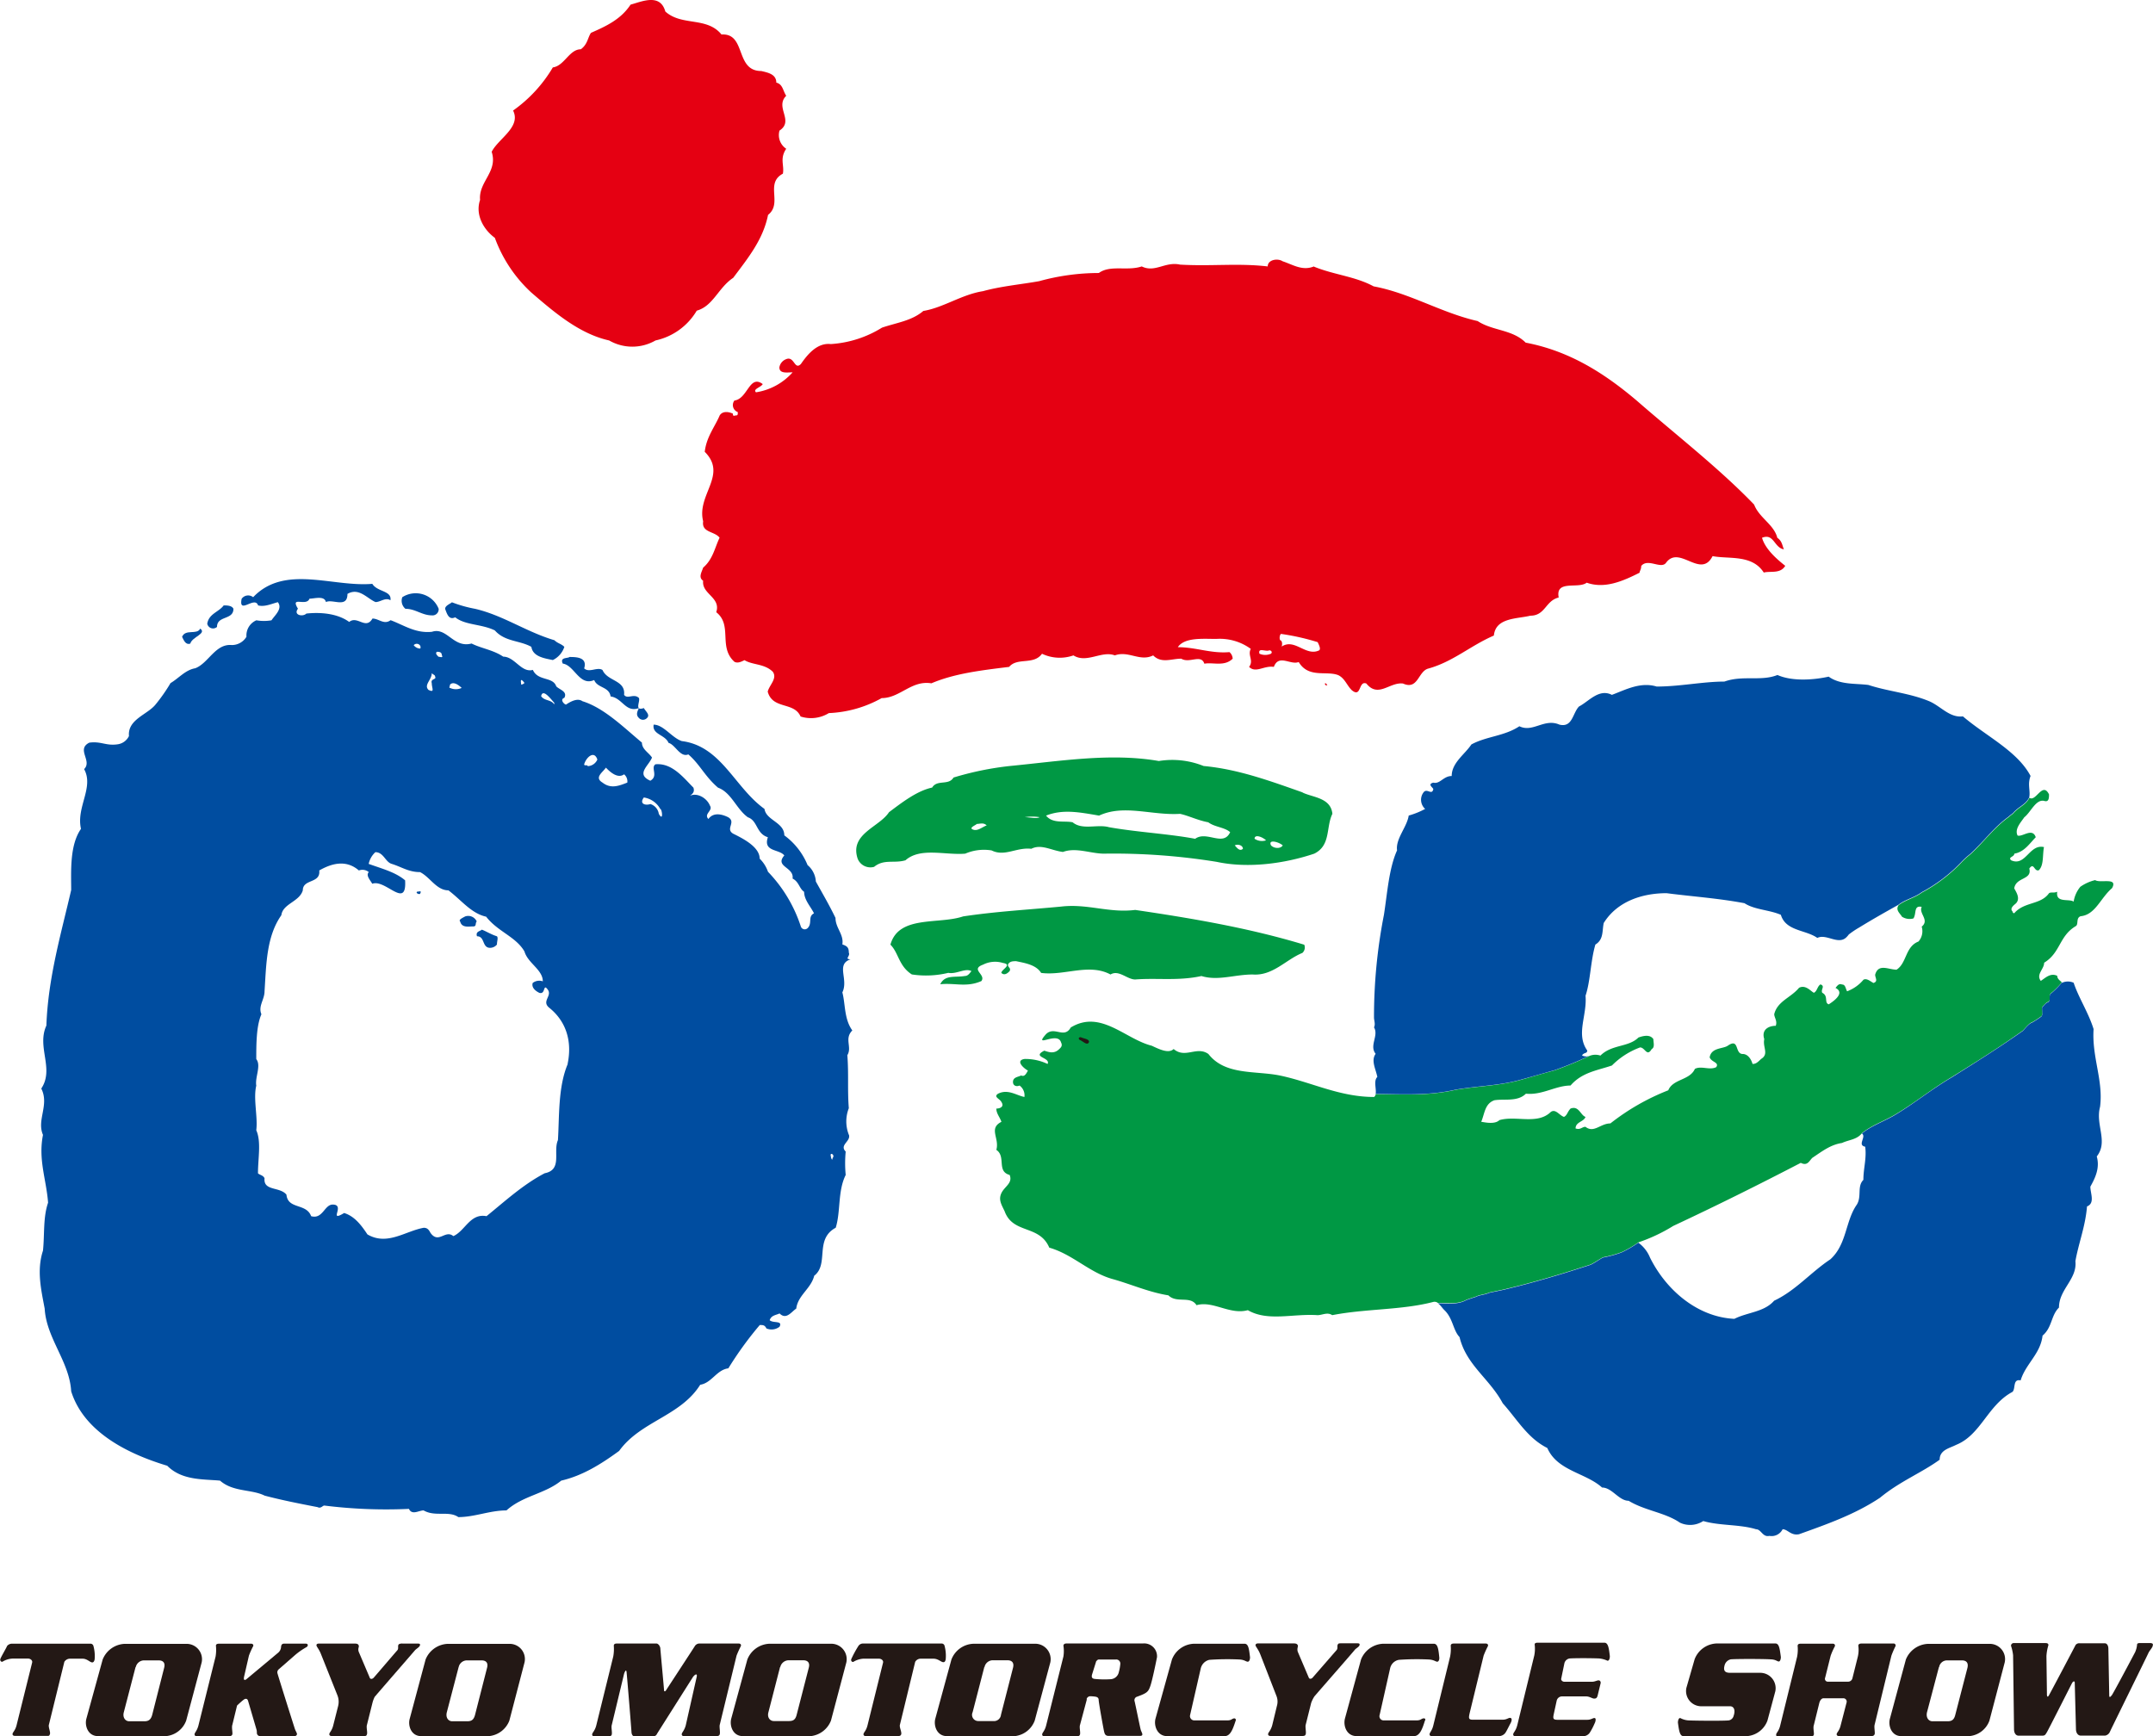 <svg xmlns="http://www.w3.org/2000/svg" viewBox="0 0 393.18 317.08"><title>tmcslogo</title><path d="M1051.75,249.1c3,2.72,7.57.9,10.26,4.2,4.57-.28,2.42,6.67,7.26,6.67,1.24.29,2.75.59,2.75,2.12,1.2.29,1.2,1.5,1.81,2.4-2.13,2.13,1.51,4.55-1.23,6.36a3,3,0,0,0,1.23,3.32c-1.23,1.82-.32,3-.61,4.55-3.33,1.77,0,5.4-2.71,7.53-.91,4.53-3.65,7.86-6.36,11.49-2.74,1.82-3.64,5.15-6.66,6a11.59,11.59,0,0,1-7.53,5.44,8.48,8.48,0,0,1-8.47,0c-5.44-1.21-10-5.13-14.2-8.74a25.45,25.45,0,0,1-6.67-10c-2.06-1.5-3.62-4.22-2.7-6.93-.3-3.33,3.3-5.15,2.12-8.78,1.18-2.39,5.42-4.52,3.91-7.54a25.57,25.57,0,0,0,7.26-7.88c2.1-.27,3-3.31,5.11-3.31,1.25-.91,1.25-2.12,1.85-3,2.73-1.2,5.45-2.44,7.23-5.15C1047.49,247.27,1050.83,245.75,1051.75,249.1Z" transform="translate(-930.25 -247)" fill="#e50012"/><path d="M1172.65,372.09c-.32.29-.61-.31-.32-.31l.32.31m-7.26-3-1.8-3c-.3-.32,0,0,0-.32.58-.27,0,.32,0,.32m-1.54-.32c-.62.32-2.12-.58-1.8.62a2.59,2.59,0,0,0,2.11,0c.32-.3,0-.62-.31-.62m-18.71-.89,20.83-2.1c-.31.29-.31,1.2,0,1.2.62.62-.31,2.11,0,1.21,2.44-1.83,4.52,1.81,7,.58.29-.27,0-.89-.29-1.49a42.6,42.6,0,0,0-6.67-1.5m6-67.08c3.63,1.49,7.54,1.78,10.89,3.6,6.62,1.23,12.38,4.84,19,6.34,2.75,1.81,6.34,1.51,8.77,3.94,7.87,1.5,14.2,5.44,20.27,10.58,7.26,6.33,15.09,12.39,21.45,19,.92,2.42,3.63,3.64,4.23,6.06.91.61.91,1.5,1.21,2.11-1.81-.29-1.81-3-4-2.11.61,2.11,2.74,3.93,4.24,5.12-.9,1.51-2.7.91-3.92,1.23-2.14-3.34-6.37-2.42-9.35-3-2.16,4.25-6.07-2.12-8.5,1.22-.91,1.23-3.32-.9-4.53.58,0,.65-.3.91-.3,1.23-3,1.51-6.34,3-9.66,1.82-1.52,1.2-5.75-.6-5.11,2.71-2.43.58-2.43,3.32-5.18,3.32-2.43.6-6.34.33-6.66,3.63-4.23,1.81-7.52,4.83-12.06,6.05-1.8.59-1.8,3.93-4.53,2.71-2.43-.31-4.53,2.7-6.69,0-1.48-.6-.87,2.7-2.66,1.22-.93-.91-1.24-2.11-2.43-2.73-2.12-.9-5.46.62-7.27-2.42-1.49.61-3.64-1.51-4.54.89-1.8-.28-3.29,1.21-4.52,0,.9-1.19-.32-2.1.31-3.29a9.62,9.62,0,0,0-6.33-1.82c-2.43,0-5.76-.32-7,1.51,3.34,0,6.07,1.2,9.43.9a1.65,1.65,0,0,1,.59,1.2c-1.51,1.5-3.64.61-5.17.92-.6-1.82-2.7,0-4.22-.92-1.8,0-3.63.92-5.13-.6-2.42,1.21-4.5-.92-7,0-2.4-.92-5.14,1.52-7.56,0a7.55,7.55,0,0,1-5.74-.3c-1.51,2.12-4.52.61-6,2.4-5.15.63-10,1.21-14.2,3-3.65-.6-5.73,2.7-9.08,2.7a21.58,21.58,0,0,1-9.65,2.74,6.22,6.22,0,0,1-5.16.62c-1.19-2.74-5.1-1.23-6-4.54.29-1.21,1.81-2.41.92-3.64-1.54-1.5-3.69-1.2-5.16-2.11-.62.3-1.23.61-1.84.3-3-2.71-.28-6.66-3.32-9.06.9-2.72-2.69-3.3-2.39-5.74-.9-.61-.3-1.51,0-2.4,1.79-1.53,2.12-3.64,3-5.46-.9-1.21-3.32-.9-3-3-1.23-4.85,4.52-8.47.29-12.69.31-2.73,1.83-4.53,2.73-6.65.59-.92,1.8-.61,2.41-.32,0,.61.28.32.61.32s.28-.32.28-.61a1.36,1.36,0,0,1-.61-2.11c2.43-.31,2.74-4.83,5.17-3-.33.6-1.86.91-1.23,1.5A11.26,11.26,0,0,0,1075,315c-.91,0-2.42.31-2.42-.9a1.94,1.94,0,0,1,1.23-1.5c1.51-.64,1.51,2.08,2.7.88,1.23-1.78,3-3.92,5.46-3.64a20.07,20.07,0,0,0,9.35-3c2.71-.92,5.43-1.24,7.55-3.05,3.64-.59,7-3,10.89-3.61,3.34-.92,6.94-1.23,10.27-1.83a40.94,40.94,0,0,1,10.89-1.49c2.11-1.53,5.14-.31,7.84-1.2,2.43,1.2,4.26-.94,7-.33,5.75.33,10.59-.3,16,.33,0-1.24,1.82-1.54,2.73-.94C1166.33,295.32,1168.09,296.54,1170.22,295.65Z" transform="translate(-930.25 -247)" fill="#e50012"/><path d="M1162.36,401.4c-.59-1.21,1.5-.6,2.14,0-.33.62-1.54.62-2.14,0m-3-1.21c0-.91,1.51-.3,2.09.29a2.41,2.41,0,0,1-2.09-.29m-3.62,1.21c.6-.3,1.49,0,1.49.62-.62.58-1.18-.31-1.49-.62m-7.26-1.21c-4.85-.91-10.56-1.2-15.7-2.11-2.13-.6-4.86.59-6.65-.9-1.53-.32-3.63.3-4.85-1.22,3.06-1.21,6.06-.62,9.68,0,4.54-2.11,9.63,0,14.79-.32,1.51.32,3.33,1.22,5.15,1.54,1.2.9,3,.9,4,1.81-1.24,2.72-4.27-.32-6.38,1.2m-31.14-3.94a8.62,8.62,0,0,1,2.73,0c-.59.32-1.83,0-2.73,0m-9.66,2.15c-.29-.32.62-.65.93-.92.57,0,1.19-.3,1.79.27-.91.33-1.79,1.24-2.72.65m60.43-6.67c-6-2.11-11.77-4.24-18.1-4.83a15.33,15.33,0,0,0-8.17-.91c-8.77-1.52-17.82,0-27.2.91a56,56,0,0,0-10.3,2.11c-.89,1.51-3,.31-3.9,1.83-2.74.58-5.47,2.69-7.88,4.5-1.77,2.74-7.25,3.94-5.72,8.5a2.5,2.5,0,0,0,3,1.48c1.82-1.48,3.62-.58,5.73-1.2,2.71-2.41,7.27-.9,10.91-1.21a8.65,8.65,0,0,1,4.82-.59c2.4,1.2,4.52-.61,7.25-.3,1.83-.92,3.6.3,5.77.58,2.4-.89,5.09.31,7.51.31a118,118,0,0,1,20.59,1.5c5.7,1.22,12.37.33,17.8-1.5,3.06-1.51,2.11-4.83,3.31-7.27C1173.28,392.65,1169.92,392.65,1168.09,391.73Z" transform="translate(-930.25 -247)" fill="#009844"/><path d="M1137.56,413.19c10.28,1.51,20.88,3.31,30.87,6.35a1.33,1.33,0,0,1-.34,1.5c-3,1.21-5.41,4.22-9.07,3.94-3.3,0-6.35,1.21-9.36.28-4.25.93-8.14.32-12.1.63-1.48,0-3-1.83-4.51-.91-3.91-2.11-8.47.28-12.67-.29-.92-1.51-3.06-1.82-4.56-2.14-.59,0-1.2,0-1.5.63,0,.58.61.58.3,1.19-.3.32-.92.89-1.5.32,0-.63,2.11-1.51.28-1.82a4.84,4.84,0,0,0-3.62.31c-2.41.88.6,1.8-.31,3-2.72,1.2-4.84.3-7.51.58.88-1.79,2.67-1.19,4.52-1.51.57,0,.89-.57,1.18-.89-1.18-.61-2.72.61-4.23.32a17.32,17.32,0,0,1-6.66.29c-2.4-1.53-2.4-3.94-3.91-5.44,1.51-5.43,8.76-3.64,13.28-5.16,6-.9,11.5-1.19,17.86-1.79C1128.82,412,1132.76,413.79,1137.56,413.19Z" transform="translate(-930.25 -247)" fill="#009844"/><path d="M1312.87,407.74a7.92,7.92,0,0,0-2.71,1.22,5.63,5.63,0,0,0-1.22,2.71c-.86-.59-3.33.32-3-1.81-.6.3-1.21,0-1.52.3-1.51,2.12-4.52,1.51-6.33,3.63a.3.3,0,0,1-.3-.31c-.61-.6.3-1.2.61-1.49.88-.91,0-2.13-.31-2.74.31-2.1,3.3-1.51,2.75-3.62.87-1.22.87.61,1.74.31.94-.93.65-2.72.94-4.23-2.68-.61-3.34,3.61-6,2.41-.63-.6.59-.6.59-1.21,1.81-.31,2.75-1.81,3.91-3-.61-1.81-2.42,0-3.32-.31-.59-1.18.6-2.4,1.22-3.33,1.19-.91,2.1-3.33,3.62-3,.9.3.9-.58.9-1.19-1.19-2.42-2.42,1.49-3.58.61-.57,1.27-1.85,1.65-2.86,2.76-.15.22-.53.4-.9.77-2.67,1.9-4.55,4.54-7,6.8a15.63,15.63,0,0,0-1.49,1.33,28.34,28.34,0,0,1-7.39,5.67c-1.34,1-3,1.33-4.25,2.3-.62.91.29,1.51.61,2.1a2.56,2.56,0,0,0,2.1.32c.6-.91,0-2.42,1.51-2.11-.59,1.2,1.49,2.41,0,3.61a2.84,2.84,0,0,1-.59,2.72c-2.43.93-2.12,3.95-4,5.14-1.48,0-3.32-1.19-3.91.92,0,.6.59,1.21-.31,1.51-.58-.3-1.2-.91-1.82-.6a7.15,7.15,0,0,1-3,2.12c-.31-.62-.31-1.24-.92-1.24-.6-.28-.93.33-1.19.62,1.8.91-.31,2.42-1.24,3-.88-.3,0-1.52-1.18-2.11-.32-.62.59-1.2-.32-1.53-.59.33-.59,1.24-1.21,1.53-.58-.29-1.51-1.53-2.71-.91-1.5,1.82-3.93,2.42-4.53,4.81,0,.63.6,1.23.28,2.13-1.19,0-2.68.62-2.1,2.44-.32,1.51.91,2.71-.58,3.62-.62.6-.94.91-1.56.91-.26-.91-.88-1.82-1.79-1.82-1.51,0-.57-3-2.74-1.51-.87.6-3,.31-3.3,2.12.31.9,1.8.9,1.2,1.79-1.2.62-2.74-.3-3.9.32-.93,2.11-4,1.81-4.86,3.91a41.53,41.53,0,0,0-10.57,6.05c-1.82,0-3,1.83-4.55.62-.64,0-.9.6-1.81.3,0-1.21,1.52-1.21,1.81-2.11-.9-.3-1.21-2.11-2.73-1.52-.59.61-.59,1.22-1.2,1.52-.87-.3-1.51-1.52-2.4-.91-2.44,2.4-6.36.61-9.39,1.5-.92.9-3,.31-3.32.31.64-1.51.64-3.31,2.4-3.94,1.82-.3,4.23.32,5.76-1.2,3,.3,5.44-1.49,8.15-1.49,2.09-2.42,4.86-2.74,7.56-3.66a14.09,14.09,0,0,1,5.14-3.3c.92,0,1.24,1.81,2.13.29.6-.29.3-1.22.3-1.8-.6-.91-1.81-.62-2.73-.3-1.81,1.81-4.84,1.22-6.94,3.3a2.86,2.86,0,0,0-2,.06,64.47,64.47,0,0,1-6.38,2.64c-2.07.55-3.95,1.12-6,1.69-4,1.15-7.94,1.15-12.08,1.87-5,1.13-9.69.82-14.58.77a.77.77,0,0,1-.3.53c-6.34,0-11.47-2.73-17.25-3.93-4.52-.9-9.94,0-13-3.92-2.13-1.51-4.22.91-6.35-.91-.92.91-2.71,0-4-.6-4.83-1.2-9.33-6.66-14.79-3.33-1.2,2.13-3-.31-4.52,1.22-2.4,2.71,2.12-.61,2.74,1.49.32.62,0,.93-.31,1.22-.9.91-1.83.61-2.74.3-2.4,1.22,1.2,1.22.6,2.43a9.37,9.37,0,0,0-4.23-.91c-1.77.3,0,1.81.64,2.11-.32.61-.64,1.2-1.24.9-.58.3-1.49.3-1.49,1.2,0,.64.59.91,1.2.64a2.22,2.22,0,0,1,.89,2.09c-1.5-.3-3-1.5-4.81-.6-.91.6.3.9.61,1.52.58.9-.31,1.2-.93,1.2,0,.91.62,1.52.93,2.42-2.41,1.21-.31,3-.93,5.12,1.82,1.22,0,3.92,2.43,4.58.61,1.49-.92,2.09-1.5,3.31s0,2.09.58,3.31c1.53,4.23,6.35,2.41,8.16,6.66,4.25,1.21,7.28,4.51,11.47,5.71,3.33.91,6.68,2.43,10.28,3,1.54,1.52,4,0,5.14,1.8,3-.88,6.09,1.82,9.37.91,3.65,2.12,8.21.6,12.72.91.89,0,1.81-.61,2.69,0,6.06-1.19,12.7-.91,18.43-2.41a1,1,0,0,1,.86.17c1.78,0,3.66.31,5.23-.58.57-.19,1.16-.4,1.71-.57.77-.38,1.69-.38,2.46-.75l2.62-.55c5.68-1.35,10.59-2.84,15.88-4.56.73-.35,1.53-.93,2.27-1.33a20.37,20.37,0,0,0,3.39-.93,18.66,18.66,0,0,0,3.07-1.79,30.58,30.58,0,0,0,6.36-3c7.85-3.67,15.73-7.59,23.29-11.52,1.19.61,1.5-.29,2.09-.9,1.83-1.22,3.33-2.41,5.44-2.73,1.23-.59,2.73-.59,3.65-1.8,1.61-1.33,3.73-2.07,5.79-3.23,3.57-2.08,6.78-4.73,10.59-7,4.56-2.84,8.49-5.29,13-8.5.55-.57,1.12-1.33,1.67-1.51a14.62,14.62,0,0,0,1.74-1.14c.38-.56,0-1.15.15-1.7.43-.39.58-.74,1.14-.93.41-.38,0-1.15.41-1.52a14.45,14.45,0,0,0,2-2c-.28-.31-.84-.61-.84-1.2-1.21-.57-2.09.32-3,.93-.91-1.21.61-2.13.61-3.32,3-1.83,2.72-4.85,5.75-6.67.59-.3,0-1.5.91-1.82,2.71-.27,3.6-3.3,5.74-5.13C1317.1,407.15,1313.76,408.37,1312.87,407.74Z" transform="translate(-930.25 -247)" fill="#009844"/><path d="M1127.61,437c-.29,0-.63-.57,0-.57.62.3,1.53.3,1.53.88C1128.82,438,1128.23,437.35,1127.61,437Z" transform="translate(-930.25 -247)" fill="#231815"/><path d="M1010.36,358.19a1.12,1.12,0,0,1-1.23,1.2c-1.82,0-3-1.2-4.84-1.2a1.89,1.89,0,0,1-.57-2.12A4.52,4.52,0,0,1,1010.36,358.19Z" transform="translate(-930.25 -247)" fill="#004da0"/><path d="M1017,358.19c5.15,1.2,9.36,4.22,14.5,5.74.64.62,1.22.62,1.81,1.21a4.08,4.08,0,0,1-2.1,2.41c-1.49-.31-3.65-.6-3.92-2.41-2.16-1.21-4.82-.91-6.67-3-2.43-1.2-5.43-.93-7.24-2.4-1.17.57-1.5-.64-1.84-1.53,0-.62.92-.91,1.24-1.21A23.44,23.44,0,0,0,1017,358.19Z" transform="translate(-930.25 -247)" fill="#004da0"/><path d="M972.88,358.19c0,2.1-3,1.2-3,3.31a1.08,1.08,0,0,1-1.78-.58c.28-1.84,2.11-2.13,3-3.35C971.66,357.57,972.59,357.57,972.88,358.19Z" transform="translate(-930.25 -247)" fill="#004da0"/><path d="M965,364.55c-.87.28-1.18-.62-1.5-1.24.63-1.5,2.71-.29,3.32-1.5C968.06,362.73,965.32,363.31,965,364.55Z" transform="translate(-930.25 -247)" fill="#004da0"/><path d="M1036.93,369.07c.91.88,2.41-.33,3.35.3.91,2.1,4.22,1.81,3.94,4.53.59.88,1.8-.32,2.71.58.29.62-.91,2.45.9,1.84.33.61,1.19,1.23.58,1.81a1,1,0,0,1-1.48,0c-.61-.58-.28-1.2,0-1.81-2.43.9-3-1.84-5.17-2.12-.27-1.82-2.42-1.51-3-3-2.69,1.2-3.62-2.72-5.73-3-.6-1.21.92-.92,1.22-1.21C1035.44,367,1037.57,367,1036.93,369.07Z" transform="translate(-930.25 -247)" fill="#004da0"/><path d="M1007,410.16c0,.31-.92,0-.6-.3C1006.75,409.86,1007.31,409.57,1007,410.16Z" transform="translate(-930.25 -247)" fill="#004da0"/><path d="M1017.31,415.29c-.31.32,0,.91-.62.91-.9,0-2.1.3-2.41-.91-.31-.29.31-.59.91-.91A1.7,1.7,0,0,1,1017.31,415.29Z" transform="translate(-930.25 -247)" fill="#004da0"/><path d="M1021,418c.27.3,0,.89,0,1.51a1.63,1.63,0,0,1-1.25.6c-1.51,0-.9-2.11-2.39-2.11-.31-.91.61-.91.88-1.21C1019.1,417.12,1020,417.7,1021,418Z" transform="translate(-930.25 -247)" fill="#004da0"/><path d="M1082.28,458.52c0,.61-.29,0-.29-.31-.3-.91.87-.31.29.31m-31.72-62.88a2.2,2.2,0,0,0-1.54-1.79c-.86.3-2.09,0-1.19-1.2a4.14,4.14,0,0,1,3,2.1c.33,0,.62,2.43-.27.89m-10.28-5.71c-1.54-.92,0-1.83.62-2.73.59.61,2.09,2.12,3.32,1.22a1.67,1.67,0,0,1,.59,1.51c-1.51.59-3,1.2-4.53,0m-2.71-3c0-.32-.64,0-.64-.32.3-1.19,1.81-2.69,2.41-.89a2,2,0,0,1-1.77,1.21m-3.64,54.4c-1.79,4.21-1.52,9.67-1.79,13.9-.93,2.1.87,5.41-2.42,6.05-4,2.1-7.25,5.11-10.62,7.84-3-.58-3.91,2.71-6.06,3.64-1.5-1.24-2.68,1.5-4.18-.6-.33-.64-.63-.92-1.23-.92-3.34.59-6.66,3.33-10.28,1.21-1.2-1.82-2.41-3.33-4.25-3.91-3,1.8.31-1.54-2.09-1.54-1.52,0-1.82,2.73-3.94,2.12-.88-2.41-4.24-1.2-4.51-3.93-1.22-1.5-4.24-.61-4-3-.28-.58-.89-.58-1.2-.9,0-2.73.63-5.77-.31-7.87.31-2.41-.58-5.75,0-8.14-.26-1.54.94-3.66,0-4.85,0-2.7,0-6.06.94-8.19-.63-1.48.57-2.67.57-4.19.32-4.83.32-10,3.07-13.9.27-2.12,3.3-2.44,3.92-4.54,0-2.13,3.28-1.2,3-3.63,2.1-1.2,4.82-2.1,7.24,0a1.82,1.82,0,0,1,1.81.3c-.6.61.3,1.5.63,2.13,2.4-.93,6.33,4.82,6-.63-1.77-1.5-4.19-2.11-6.65-3a4,4,0,0,1,1.22-2.14c1.51,0,1.81,1.81,3,2.14,1.85.58,3.08,1.5,5.16,1.5,1.83.91,3,3.33,5.18,3.33,2.38,1.79,4.16,4.22,6.89,4.81,2.12,2.74,5.44,3.65,7,6.36.61,2.13,3.35,3.32,3.35,5.45a1.94,1.94,0,0,0-1.85.3c-.27.9.62,1.52,1.23,1.81,1.18.31.62-1.81,1.51-.62s-1.2,2.13.29,3.34c3,2.41,4.24,6,3.34,10.28M1007,365.45a1.51,1.51,0,0,1-1.2-.62c.6-.6,1.48,0,1.2.62m2.1,4.5c.32.32.61.32.61.62.32.61-.88.32-.61,1.21,0,.91.61,1.8-.6,1.22-.9-.91.6-1.82.6-3.05m.93-3.91c.3,0,.9,0,.9.6.32.6-.3.31-.6.31-.3-.31-.62-.61-.3-.91m2.4,6c.58-.62,1.51,0,2.13.6a2.54,2.54,0,0,1-2.13,0c-.25,0,0-.31,0-.6m13.6-.31a1,1,0,0,1-.6.31c0-.31-.33-1.52.6-.31m5.44,3.62v.31c-.6-.93-1.78-.61-2.4-1.51.31-1.51,1.8.58,2.4,1.2m53.79,78.89a6.62,6.62,0,0,1,0-4.84c-.27-3.34,0-6.34-.27-9.68.91-1.49-.61-3,.91-4.52-1.52-2.11-1.25-4.84-1.82-6.95,1.18-2.41-1.25-5.12,1.51-6.05-1.21,0,0-.59-.33-1.21,0-.9-.27-1.19-1.18-1.5.3-1.84-1.25-3-1.25-4.84-1.17-2.42-2.42-4.54-3.59-6.65a4.24,4.24,0,0,0-1.51-3,12.67,12.67,0,0,0-4.25-5.43c0-2.4-3.31-2.72-3.62-4.83-5.46-3.91-7.88-11.48-15.1-12.39-1.81-.6-3.34-3-5.14-3-.32,1.81,2.1,1.81,2.72,3.33,1.22.3,2.13,2.73,3.61,2.1,2.12,1.82,3,4,5.43,6.08,2.44.89,3.35,3.91,5.45,5.41,1.8.61,1.51,3,3.65,3.64-.91,2.71,2.09,2.13,3,3.33-1.81,2.1,1.83,2.1,1.51,4.22,1.2.61,1.2,1.81,2.11,2.42,0,1.5,1.23,2.73,1.8,3.93-1.17.59-.25,1.82-1.17,2.71a.75.75,0,0,1-1.23-.3,26,26,0,0,0-6-10,6.18,6.18,0,0,0-1.52-2.4c0-2.13-3-3.65-4.84-4.56-1.49-.88.61-2.1-.91-3-1.23-.61-2.73-.91-3.61.32-.91-.93.88-1.52.29-2.42-.6-1.5-2.43-2.42-3.64-1.82.3-.29.92-.6.61-1.49-1.82-1.83-3.91-4.55-6.93-4.26-.94.62.6,2.14-.94,3-2.7-1.2-.29-2.72.31-4.23-.6-.92-1.84-1.5-1.84-2.73-3.27-2.72-6.9-6.34-10.86-7.56-.88-.62-2.08,0-3,.61-.31,0-1.21-.93-.31-1.23.62-1.18-.9-1.48-1.48-2.1-.62-1.81-3.35-.91-4.27-3-2.1.58-3.31-2.42-5.41-2.42-1.82-1.23-4-1.5-5.78-2.4-3.33.9-4.49-3.05-7.24-2.14-3,.32-5.12-1.22-7.55-2.12-1.21.9-2.14-.3-3.31-.3-1.23,2.13-2.75-.6-4.25.62-2.1-1.53-5.15-1.82-7.83-1.53-.6.64-2.43.31-1.53-.89-1.48-2.43,1.53-.31,2.11-1.83.9,0,2.72-.6,3,.62,1.21-.62,3.93,1.21,3.93-1.49,2.1-1.23,3.62.87,5.13,1.49.91,0,1.81-.91,2.72-.33.29-1.78-2.39-1.49-3.31-3-7.26.63-16-3.6-21.76,2.44a1.46,1.46,0,0,0-2.1.29c-.61,3,2.42-.6,3,1.21,1.2.31,2.45-.29,3.61-.59.93,1.21-.58,2.41-1.16,3.31a8,8,0,0,1-2.76,0,3,3,0,0,0-1.81,3,3.1,3.1,0,0,1-2.69,1.52c-3-.28-4.25,3.33-6.67,4.24-1.79.3-3,1.82-4.51,2.71a30.91,30.91,0,0,1-2.75,3.93c-1.49,1.84-5.11,2.71-4.84,5.74a2.69,2.69,0,0,1-2.08,1.51c-2.15.31-3-.6-5.17-.3-2.42,1.23.6,3.33-.94,4.83,1.84,3.35-1.48,6.94-.57,10.91-2.1,3-1.79,7.84-1.79,11.17-1.81,7.86-4.22,16-4.53,24.76-1.81,3.95,1.49,7.87-.93,11.5,1.51,3-.88,5.73.31,8.46-.9,4.54.62,8.17.93,12.39-.93,2.71-.62,5.74-.93,8.75-1.19,3.64-.31,7.25.31,10.6.31,5.41,4.53,9.66,4.84,15.1,2.36,7.54,10.55,11.49,17.54,13.59,2.69,2.72,6.6,2.43,9.64,2.72,2.43,2.12,5.76,1.54,8.15,2.74,3.34.88,6.68,1.52,9.67,2.1.6.32.92-.29,1.22-.29a91,91,0,0,0,15.46.61c.57,1.21,1.8.28,2.68.28,2.11,1.22,4.58,0,6.34,1.22,3,0,5.73-1.22,8.79-1.22,3-2.7,7-3,10-5.44,3.91-.91,7.25-3,10.58-5.43,3.92-5.44,11.2-6.33,14.8-12.08,2.1-.32,3-2.73,5.14-3A64.41,64.41,0,0,1,1069,489c.61,0,.9,0,1.21.62a2.37,2.37,0,0,0,2.4-.31c.62-1.19-1.17-.59-1.8-1.19.29-.93,1.22-.93,1.8-1.24,1.23,1.24,2.16-.3,3.05-.88.29-2.43,2.71-3.65,3.28-6,2.76-2.13,0-6.65,3.93-8.77.93-3,.34-6.66,1.82-9.64a22.56,22.56,0,0,1,0-4.27C1083.5,456.11,1085.62,455.48,1085.29,454.29Z" transform="translate(-930.25 -247)" fill="#004da0"/><path d="M1301.07,388.72c-2.41-4.56-8.13-7.27-12.35-10.88-2.42.29-4-1.82-6.09-2.74-3.6-1.52-7.52-1.8-11.17-3-2.4-.31-5.14,0-7.26-1.52-2.71.61-6.64.9-9.35-.3-3,1.2-6.35,0-9.68,1.2-3.9,0-8.16.91-12.38.91-3-.91-5.74.62-8.18,1.52-2.36-1.21-4.21,1.2-6,2.12-1.18,1.2-1.18,3.92-3.59,3.31-2.76-1.2-4.85,1.52-7.3.3-2.72,1.82-6,1.82-8.77,3.33-1.18,1.8-3.59,3.33-3.59,5.76-1.52,0-2.13,1.52-3.36,1.21-1.17.31,0,.91,0,1.2-.27,1.2-1.17-.29-1.8.6a2.24,2.24,0,0,0,.31,3,14.54,14.54,0,0,1-3,1.21c-.32,2.12-2.42,4.23-2.13,6.36-1.49,3.31-1.78,7.84-2.4,11.79a96.53,96.53,0,0,0-1.81,18.72c0,.6.3,1.22,0,1.81.91,1.51-.91,3.33.3,4.84-.88,1.21,0,2.72.31,4.22-.74.71-.13,2.24-.31,3.1,4.89.05,9.63.36,14.58-.77,4.14-.72,8.12-.72,12.08-1.87,2.09-.57,4-1.14,6-1.69a64.47,64.47,0,0,0,6.38-2.64,1.59,1.59,0,0,1-1.35-.06c.35-.59.95-.29.95-.9-2.12-3,0-6.36-.31-10,.91-2.7.91-6.34,1.8-9.35,1.52-.92,1.21-2.42,1.52-3.93,2.45-3.94,7-5.45,11.48-5.45,4.88.63,9.39.92,14.23,1.83,1.81,1.2,4.53,1.2,6.64,2.12.9,3,4.53,2.71,6.66,4.22,1.64-.82,3.81,1.34,5.3-.11a4.11,4.11,0,0,0,.45-.52,16.3,16.3,0,0,1,1.91-1.28c2.47-1.52,5-2.94,7.15-4.14h0c1.27-1,2.91-1.29,4.25-2.3a28.34,28.34,0,0,0,7.39-5.67,15.63,15.63,0,0,1,1.49-1.33c2.46-2.26,4.34-4.9,7-6.8.37-.37.75-.55.9-.77,1-1.11,2.29-1.49,2.86-2.76C1301.07,391.42,1300.48,390.24,1301.07,388.72Z" transform="translate(-930.25 -247)" fill="#004da0"/><path d="M1313.16,458.21c2.15-2.73-.29-5.75.6-9.06.63-4.84-1.52-9.06-1.18-14.2-.93-3-2.74-5.74-3.64-8.46a2.56,2.56,0,0,0-2.11,0s0,0-.07,0a14.45,14.45,0,0,1-2,2c-.41.37,0,1.14-.41,1.52-.56.19-.71.54-1.14.93-.15.55.23,1.14-.15,1.7a14.62,14.62,0,0,1-1.74,1.14c-.55.18-1.12.94-1.67,1.51-4.55,3.21-8.48,5.66-13,8.5-3.81,2.24-7,4.89-10.59,7-2.06,1.16-4.18,1.9-5.79,3.23.89.59-.92,2.12.6,2.41.29,2.12-.33,3.93-.33,6.06-1.19,1.2-.27,3-1.19,4.51-2.12,3-1.81,7.26-4.84,10-3.61,2.4-6.35,5.72-10.27,7.56-1.82,2.09-4.84,2.09-7.26,3.31-6.65-.31-12.41-5.15-15.41-11.19a6.28,6.28,0,0,0-2.13-2.72,18.66,18.66,0,0,1-3.07,1.79,20.37,20.37,0,0,1-3.39.93c-.74.4-1.54,1-2.27,1.33-5.29,1.72-10.2,3.21-15.88,4.56l-2.62.55c-.77.37-1.69.37-2.46.75-.55.17-1.14.38-1.71.57-1.57.89-3.45.62-5.23.58.5.31.86.95,1.29,1.33,1.51,1.52,1.51,3.61,2.69,4.85,1.24,5.13,5.46,7.56,7.89,12.09,2.68,3,4.53,6.36,8.14,8.17,1.83,4.2,7,4.51,10,7.22,1.82,0,3.06,2.42,4.85,2.42,3,1.82,6.65,2.13,9.37,4a4.4,4.4,0,0,0,4.26-.3c3,.88,6.66.58,9.64,1.5.94,0,1.2,1.5,2.43,1.21a2.24,2.24,0,0,0,2.42-1.21c.93,0,1.52,1.21,3,.91,5.11-1.83,10.28-3.65,14.79-6.67,3.64-3,7.57-4.53,10.89-6.94,0-1.81,1.84-2.1,3-2.71,4.54-1.82,5.75-7.25,10.3-9.68.61-.59,0-2.41,1.49-2.1.9-3,3.63-4.84,4-8.17,1.79-1.52,1.5-3.64,3-5.13,0-3.35,3.35-5.17,3-8.47.59-3.34,1.82-6.32,2.12-10,1.5-.59.61-2.39.61-3.61C1312.87,462.15,1313.76,460.33,1313.16,458.21Z" transform="translate(-930.25 -247)" fill="#004da0"/><path d="M932.39,547.2h14.35a.55.55,0,0,1,.58.45,6.93,6.93,0,0,1,.21,2.44c-.08.34-.21.53-.44.53-.41,0-.92-.68-1.75-.68H943a1.21,1.21,0,0,0-1,.58L939.18,562c-.13.43.32,1.33.19,1.71s-.19.33-.67.33H933c-.36,0-.46-.17-.46-.33,0-.32.47-.59.73-1.59l2.85-11.47c.11-.42-.35-.73-.72-.73h-2.89a3.91,3.91,0,0,0-1.71.51c-.23.22-.6-.07-.49-.43s1.09-2,1.24-2.39A1.17,1.17,0,0,1,932.39,547.2Z" transform="translate(-930.25 -247)" fill="#231815"/><path d="M975.71,549.38a13.53,13.53,0,0,1,.77-1.71c.12-.29-.11-.47-.36-.47h-5.73c-.32,0-.67,0-.71.35a7.32,7.32,0,0,1-.06,2l-3.14,12.62c-.27,1-.7,1.27-.7,1.59,0,.16.07.33.41.33H972c.4,0,.6-.07.68-.33s-.16-1.28,0-1.73l.86-3.53c.3-.29.82-.77,1.2-1.06s.71-.21.82.23l1.53,5.21c.13.46,0,.65.14.89s.27.32.79.32h5.84c.4,0,.53-.09.61-.3s-.21-.57-.36-1-3.1-9.78-3.16-10.09a.72.72,0,0,1,.18-.8l2.9-2.53a12.5,12.5,0,0,1,2.17-1.53c.34-.18.39-.65-.13-.65h-3.94c-.27,0-.51.12-.55.57a1.5,1.5,0,0,1-.57,1.12l-5.63,4.7c-.24.23-.73.52-.56-.33Z" transform="translate(-930.25 -247)" fill="#231815"/><path d="M998.27,558l-1,4c-.16.45.11,1.35,0,1.73s-.26.33-.69.33h-5.78c-.33,0-.41-.17-.41-.33,0-.32.46-.59.71-1.59l.9-3.56a3.19,3.19,0,0,0-.11-1.9l-3-7.52c-.38-1-.8-1.33-.85-1.67,0-.19.13-.31.47-.31h6.5c.44,0,.64.07.75.35s-.21.53,0,1.15l2,4.7c.1.36.49.29.72.05s4.13-4.82,4.31-5c.34-.38,0-.82.3-1.13a1.22,1.22,0,0,1,.69-.12h2.64c.37,0,.61,0,.52.33s-.69.63-.92.91-7.08,8.16-7.35,8.5A5.48,5.48,0,0,0,998.27,558Z" transform="translate(-930.25 -247)" fill="#231815"/><path d="M955,551.49l-2.14,8.23c-.25.92.24,1.65,1,1.65h2.76c.73,0,1.19-.27,1.43-1.2l2.17-8.54c.27-1-.25-1.38-1-1.38h-2.71a1.57,1.57,0,0,0-1.47,1.24m-2-4.26h11.35a2.81,2.81,0,0,1,2.69,3.39l-2.83,10.63a4.36,4.36,0,0,1-3.64,2.83H948.14c-1.83,0-2.47-1.9-2.11-3.2L949,550.09A4.54,4.54,0,0,1,953,547.23Z" transform="translate(-930.25 -247)" fill="#231815"/><path d="M1014,551.49l-2.15,8.23c-.24.92.22,1.65,1,1.65h2.73c.78,0,1.19-.27,1.43-1.2l2.18-8.54c.27-1-.24-1.38-1-1.38h-2.73a1.55,1.55,0,0,0-1.45,1.24m-2-4.26h11.37a2.78,2.78,0,0,1,2.66,3.39l-2.77,10.63a4.45,4.45,0,0,1-3.71,2.83h-12.41c-1.81,0-2.45-1.9-2.07-3.2l2.89-10.79A4.56,4.56,0,0,1,1012,547.23Z" transform="translate(-930.25 -247)" fill="#231815"/><path d="M1169.7,558l-1,4c-.12.43.11,1.31,0,1.73-.08.26-.22.33-.69.33h-5.72c-.37,0-.46-.18-.46-.33,0-.33.46-.59.75-1.62l.86-3.55a2.78,2.78,0,0,0-.11-1.88l-2.93-7.54c-.4-1-.81-1.33-.87-1.66,0-.18.15-.33.47-.33h6.51c.44,0,.62.1.74.33s-.2.58,0,1.2l2,4.7c.12.34.51.26.73,0s4.19-4.82,4.35-5c.32-.39,0-.82.3-1.13.07-.12.3-.12.64-.12H1178c.38,0,.6,0,.53.33s-.68.59-.91.91-7.1,8.16-7.35,8.48A6.21,6.21,0,0,0,1169.7,558Z" transform="translate(-930.25 -247)" fill="#231815"/><path d="M1057.48,553.26l-2,8.87c-.28,1-.73,1.29-.73,1.62,0,.15.07.33.43.33H1061c.44,0,.61-.07.69-.33.12-.42-.1-1.3,0-1.73l3.07-12.64a18.67,18.67,0,0,1,.78-1.73c.11-.29-.08-.48-.39-.48h-7.22a1,1,0,0,0-.77.44c-.12.22-5.15,7.89-5.28,8.11s-.36.25-.36,0-.67-7.38-.68-7.68c-.06-.49-.44-.87-.7-.87H1043c-.3,0-.62,0-.66.38a7.66,7.66,0,0,1-.1,2l-3.11,12.62c-.27,1-.74,1.29-.74,1.62,0,.15.08.33.43.33h2.45c.45,0,.63-.07.7-.33.1-.42-.13-1.3,0-1.73l2.25-9.36c.17-.5.38-.84.45-.35s.91,10.83.91,11.1c.08.49.29.67.57.67h3.34a.74.74,0,0,0,.75-.47c.21-.34,6.12-9.68,6.4-10.11C1057,552.88,1057.66,552.45,1057.48,553.26Z" transform="translate(-930.25 -247)" fill="#231815"/><path d="M1198.64,559.87l2.55-10.49a16.35,16.35,0,0,1,.78-1.73c.11-.29-.1-.48-.39-.48h-5.71c-.29,0-.65,0-.69.38a7.35,7.35,0,0,1-.11,2L1192,562.13c-.24,1-.68,1.29-.68,1.62,0,.15.06.33.41.33H1204a1.46,1.46,0,0,0,1.17-.61c.26-.38.69-1.3.92-1.71s.34-.92,0-1-.64.32-1.38.32h-5.48C1198.39,561.1,1198.45,560.75,1198.64,559.87Z" transform="translate(-930.25 -247)" fill="#231815"/><path d="M1087.82,547.17h14.37a.55.55,0,0,1,.57.48,6.9,6.9,0,0,1,.19,2.44c-.08.34-.19.49-.42.49-.43,0-.93-.64-1.81-.64h-2.34a1.15,1.15,0,0,0-1,.58l-2.79,11.5c-.12.45.36,1.31.24,1.73-.1.26-.25.33-.68.33h-5.77c-.35,0-.44-.18-.44-.33,0-.33.47-.59.73-1.62l2.84-11.46c.11-.42-.33-.73-.73-.73h-2.93a4.1,4.1,0,0,0-1.66.52c-.25.21-.59-.06-.49-.42a19.43,19.43,0,0,1,1.29-2.39A1,1,0,0,1,1087.82,547.17Z" transform="translate(-930.25 -247)" fill="#231815"/><path d="M1072.7,551.48l-2.12,8.24c-.25.88.22,1.61,1,1.61h2.73c.78,0,1.2-.23,1.43-1.16l2.2-8.54c.28-1-.24-1.4-1-1.4h-2.72a1.6,1.6,0,0,0-1.48,1.25m-1.94-4.27h11.33a2.82,2.82,0,0,1,2.68,3.41L1082,561.25a4.5,4.5,0,0,1-3.66,2.83h-12.44c-1.83,0-2.45-1.91-2.11-3.2l2.94-10.79A4.53,4.53,0,0,1,1070.76,547.21Z" transform="translate(-930.25 -247)" fill="#231815"/><path d="M1190.47,561.25c-.45,1.45-.93,2.83-2,2.83H1178c-1.86,0-2.47-1.91-2.14-3.2l2.94-10.79a4.56,4.56,0,0,1,4-2.88h9.29c.73,0,.85,1,1,2.47.05.36-.09.84-.4.81s-.58-.34-1.46-.4a46.41,46.41,0,0,0-5.52.06,2,2,0,0,0-1.6,1.57l-1.91,8.49a.76.76,0,0,0,.75,1h6c.83,0,.87-.37,1.31-.37A.24.24,0,0,1,1190.47,561.25Z" transform="translate(-930.25 -247)" fill="#231815"/><path d="M1214.53,557.62l-.49,2.25c-.19.88-.27,1.23.62,1.23h5.45c.73,0,1-.34,1.34-.32s.17.7,0,1a11.2,11.2,0,0,1-.9,1.71,1.49,1.49,0,0,1-1.18.61h-12.36c-.36,0-.42-.18-.42-.33,0-.33.45-.59.73-1.62l3.12-12.8a6.4,6.4,0,0,0,.07-2c0-.33.39-.33.63-.33h12.1c.7,0,.83,1,1,2.47,0,.34-.11.86-.44.82a4.63,4.63,0,0,0-1.49-.41c-1.48-.07-4.52-.07-5.42,0a1.17,1.17,0,0,0-.94.83l-.59,2.85c-.08.27.23.57.54.57h5.14c.43,0,.85-.25,1.14-.25s.44.28.37.55l-.55,2.26c-.11.38-.26.52-.62.52s-.85-.4-1.45-.4h-4.38A1,1,0,0,0,1214.53,557.62Z" transform="translate(-930.25 -247)" fill="#231815"/><path d="M1155.91,561.25c-.48,1.45-.93,2.83-2,2.83h-10.54c-1.78,0-2.45-1.91-2.1-3.2l3-10.79a4.48,4.48,0,0,1,4-2.88h9.26c.73,0,.82,1,1,2.47,0,.36-.12.84-.45.81s-.57-.34-1.42-.4a47.1,47.1,0,0,0-5.56.06,2.1,2.1,0,0,0-1.57,1.57l-1.94,8.49a.79.79,0,0,0,.8,1h6c.83,0,.83-.37,1.31-.37C1155.91,560.88,1156,561.13,1155.91,561.25Z" transform="translate(-930.25 -247)" fill="#231815"/><path d="M1110,551.48l-2.13,8.24a1.13,1.13,0,0,0,1,1.61h2.75a1.28,1.28,0,0,0,1.43-1.16l2.19-8.54c.27-1-.25-1.4-1-1.4h-2.77a1.56,1.56,0,0,0-1.43,1.25m-2-4.27h11.29a2.82,2.82,0,0,1,2.73,3.41l-2.85,10.63a4.41,4.41,0,0,1-3.6,2.83h-12.45c-1.82,0-2.45-1.91-2.1-3.2l2.94-10.79A4.49,4.49,0,0,1,1108.09,547.21Z" transform="translate(-930.25 -247)" fill="#231815"/><path d="M1130.45,550.37l-.76,2.43c-.18.6.06.79.49.84a17.72,17.72,0,0,0,2.87.05,1.62,1.62,0,0,0,1.52-1.3,7.58,7.58,0,0,0,.27-1.49.74.74,0,0,0-.81-.81h-3a.52.52,0,0,0-.53.28m-1.77,7-1.25,4.68c-.15.43.11,1.31,0,1.73-.09.26-.23.33-.68.33H1121c-.35,0-.43-.18-.43-.33,0-.33.45-.59.72-1.62l3.16-12.62a6.5,6.5,0,0,0,0-2c.07-.38.42-.38.67-.38l13.87,0a2.34,2.34,0,0,1,2.55,2.52c-.16.8-.85,4.21-1.22,5.26s-.59,1.28-2.41,1.94a.66.66,0,0,0-.47.8c.11.37,1,4.79,1.13,5.25s.67,1.11-.14,1.11h-5.73c-.64,0-.72-.43-.81-.75s-1-5.35-1-5.8-.32-.56-.58-.61a7,7,0,0,0-.91-.08A.7.7,0,0,0,1128.68,557.34Z" transform="translate(-930.25 -247)" fill="#231815"/><path d="M1315.44,556.7l-.16-8.57c0-.63-.29-1-.64-1h-4.58a.81.81,0,0,0-.78.33c-.18.38-4.6,8.74-4.87,9.2s-.37.06-.35-.3l-.09-6.89a8.25,8.25,0,0,1,.36-2c0-.35-.29-.38-.56-.38h-5.72a.49.49,0,0,0-.55.5,8.24,8.24,0,0,1,.38,1.71l.17,13.51c0,.66.29,1.19.85,1.19h4.28c.54,0,.59-.18.86-.61s4.41-8.63,4.61-9,.52-.43.49,0l.22,8.41c0,.66.34,1.19.89,1.19h4.43a1.17,1.17,0,0,0,.89-.72c.14-.34,6.75-13.75,7-14.32s.8-1,.83-1.49c.09-.34-.3-.38-.61-.38h-1.59c-.33,0-.68,0-.68.31a4.28,4.28,0,0,1-.36,1.37c-.23.44-4,7.55-4.25,7.85S1315.48,557.12,1315.44,556.7Z" transform="translate(-930.25 -247)" fill="#231815"/><path d="M1251.75,552.52a2.81,2.81,0,0,1,2.71,3.37l-1.44,5.36a4.34,4.34,0,0,1-3.68,2.83h-11.67c-.66,0-.8-1-1-2.47,0-.33.12-.86.43-.83a3.79,3.79,0,0,0,1.44.43c1.52.07,6.55.1,7.41,0a1.11,1.11,0,0,0,.9-.85c.37-1.09,0-1.73-.65-1.73l-5.32,0a2.78,2.78,0,0,1-2.66-3.37l1.51-5.24a4.48,4.48,0,0,1,4-2.86h10.74c.7,0,.8,1,1,2.48,0,.33-.12.87-.43.81s-.57-.37-1.45-.39c-1.48-.09-6.39-.09-7.27,0a1.5,1.5,0,0,0-1.1,1c-.31,1.05,0,1.46,1,1.46Z" transform="translate(-930.25 -247)" fill="#231815"/><path d="M1284.33,551.49l-2.17,8.23c-.22.9.23,1.65,1,1.65h2.75c.77,0,1.2-.27,1.42-1.2l2.21-8.54c.24-1-.26-1.38-1-1.38h-2.76a1.46,1.46,0,0,0-1.41,1.24m-2-4.26h11.3a2.79,2.79,0,0,1,2.68,3.39l-2.79,10.63a4.32,4.32,0,0,1-3.66,2.83h-12.45c-1.79,0-2.42-1.91-2.06-3.2l2.91-10.79A4.56,4.56,0,0,1,1282.37,547.23Z" transform="translate(-930.25 -247)" fill="#231815"/><path d="M1267.48,557.91l-1.1,4.25c-.24,1-.72,1.26-.72,1.59,0,.16.12.33.47.33h5.76c.41,0,.58-.07.7-.33s-.12-1.28,0-1.73l3.07-12.64a15.51,15.51,0,0,1,.74-1.71.36.36,0,0,0-.38-.5h-5.73c-.26,0-.63,0-.68.38a5.43,5.43,0,0,1-.08,2l-1,4a.81.81,0,0,1-.81.59h-3.68a.52.52,0,0,1-.48-.73l1-4a12.31,12.31,0,0,1,.76-1.71c.12-.31-.09-.5-.37-.5h-5.78c-.26,0-.6,0-.64.38a7.07,7.07,0,0,1-.09,2l-3.11,12.65c-.26,1-.72,1.26-.72,1.59,0,.16,0,.33.44.33h5.73c.44,0,.63-.07.71-.33s-.17-1.28,0-1.73l1-4.06c.11-.4.37-.86.77-.86h3.68A.61.61,0,0,1,1267.48,557.91Z" transform="translate(-930.25 -247)" fill="#231815"/></svg>